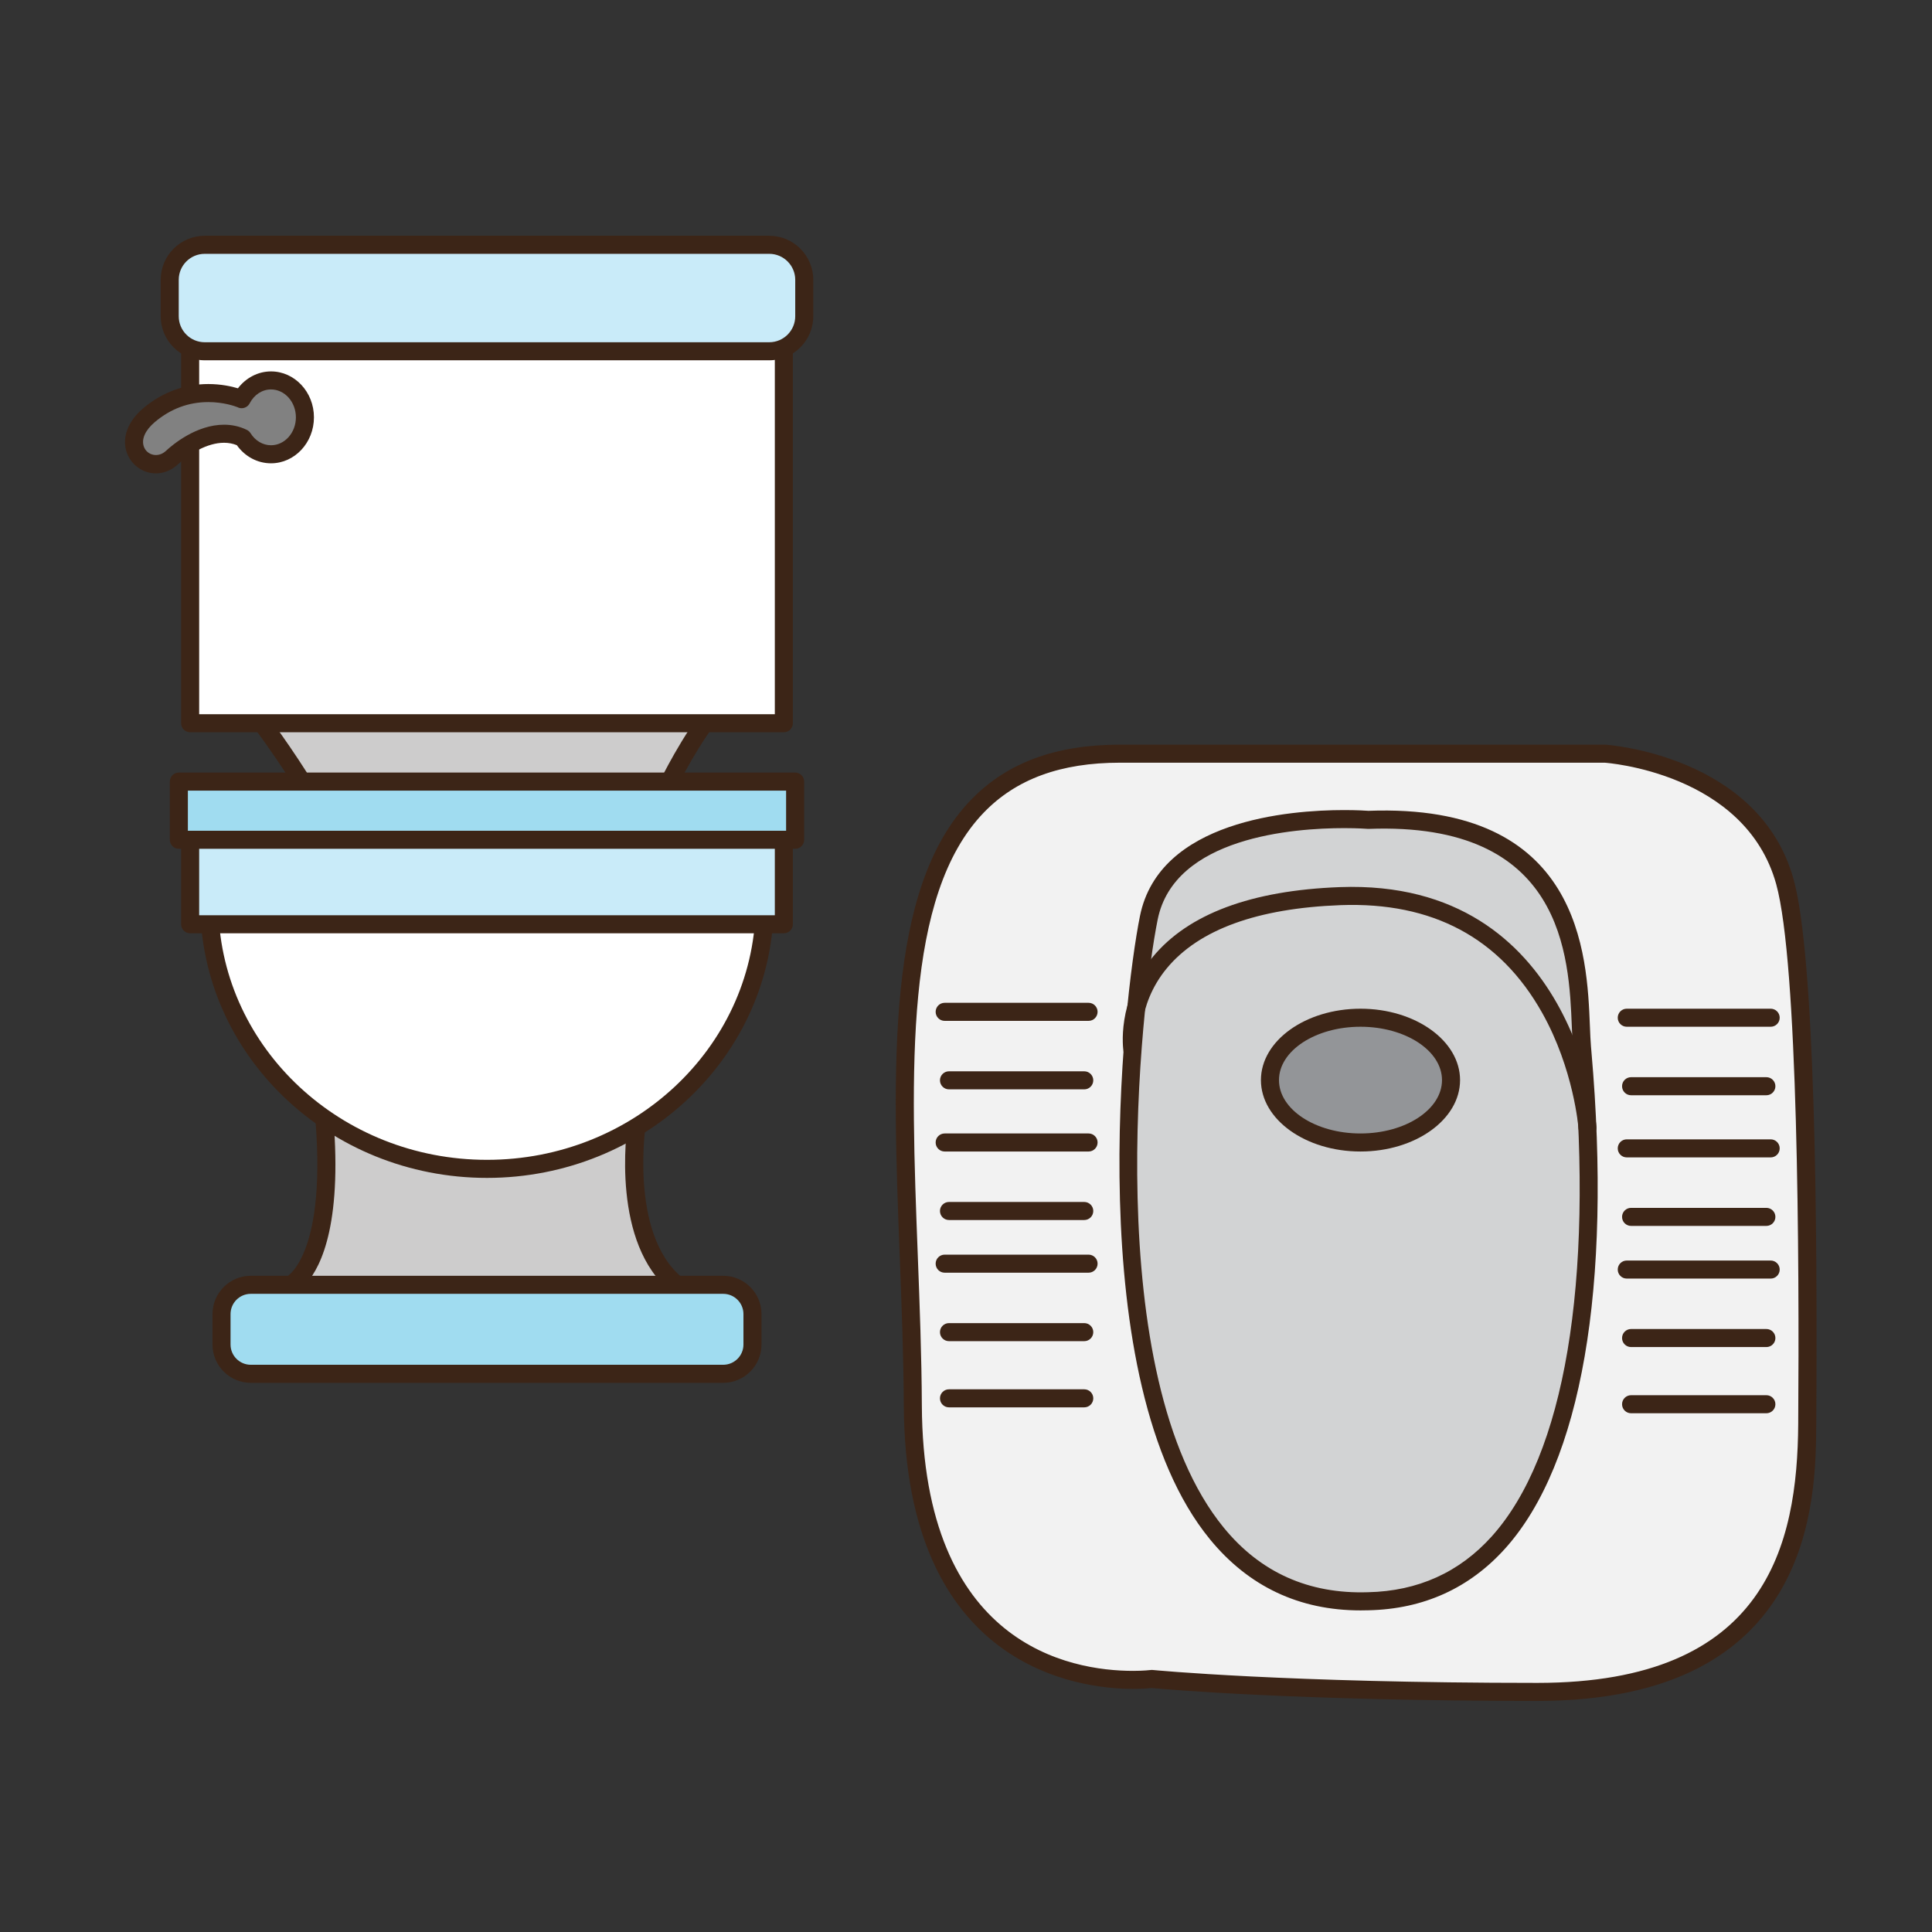 <?xml version="1.0" encoding="utf-8"?>
<!-- Generator: Adobe Illustrator 16.0.0, SVG Export Plug-In . SVG Version: 6.00 Build 0)  -->
<!DOCTYPE svg PUBLIC "-//W3C//DTD SVG 1.1//EN" "http://www.w3.org/Graphics/SVG/1.1/DTD/svg11.dtd">
<svg version="1.1" id="Layer_1" xmlns="http://www.w3.org/2000/svg" xmlns:xlink="http://www.w3.org/1999/xlink" x="0px" y="0px"
	 width="500px" height="500px" viewBox="0 0 500 500" enable-background="new 0 0 500 500" xml:space="preserve">
<rect x="0" y="0" width="500" height="500" fill="#333333" stroke="none"/>
<g id="Layer_1_copy_75">
	<g>
		<g>
			<g>
				<path fill="#CDCCCC" d="M62.235,179.902c0,0,8.873,10.761,17.647,25.204c8.78,14.438,52.661,10.757,52.661,10.757l40.772-4.53
					v-9.062c0,0,9.629-19.25,16.135-22.37c6.515-3.109-73.61-20.098-73.61-20.098L62.235,179.902z"/>
			</g>
			<g>
				<path fill="#3C2517" d="M120.577,218.619L120.577,218.619c-16.062,0-36.507-2.135-42.688-12.3
					c-8.582-14.117-17.37-24.823-17.457-24.929c-0.479-0.585-0.649-1.362-0.455-2.088c0.193-0.729,0.73-1.318,1.433-1.585
					l53.61-20.102c0.416-0.153,0.867-0.193,1.303-0.094c0.186,0.035,18.619,3.948,36.873,8.312
					c38.453,9.179,38.692,11.197,38.946,13.328c0.111,0.934-0.273,2.174-1.687,2.85c-4.116,1.977-11.146,13.602-14.804,20.82v8.504
					c0,1.19-0.898,2.191-2.079,2.32l-40.771,4.528C132.533,218.207,127.561,218.619,120.577,218.619z M66.058,180.965
					c3.154,4.062,9.549,12.606,15.824,22.928c3.886,6.389,17.985,10.055,38.695,10.055c6.774,0,11.725-0.408,11.771-0.412
					l38.635-4.294v-6.97c0-0.361,0.081-0.718,0.243-1.044c0.897-1.796,8.084-15.926,14.578-21.612
					c-8.845-3.548-40.714-11.209-69.78-17.39L66.058,180.965z"/>
			</g>
		</g>
		<g>
			<g>
				<rect x="49.208" y="79.961" fill="#FFFFFF" width="153.65" height="107.209"/>
			</g>
			<g>
				<path fill="#3C2517" d="M202.858,189.505H49.208c-1.286,0-2.334-1.044-2.334-2.335V79.961c0-1.291,1.048-2.335,2.334-2.335
					h153.65c1.287,0,2.334,1.044,2.334,2.335V187.17C205.192,188.461,204.146,189.505,202.858,189.505z M51.544,184.835h148.979
					V82.296H51.544V184.835z"/>
			</g>
		</g>
		<g>
			<g>
				<path fill="#C9EBF9" d="M208.14,81.845c0,4.985-4.081,9.062-9.061,9.062H52.983c-4.982,0-9.061-4.077-9.061-9.062v-9.427
					c0-4.988,4.078-9.062,9.061-9.062h146.096c4.979,0,9.061,4.074,9.061,9.062V81.845z"/>
			</g>
			<g>
				<path fill="#3C2517" d="M199.079,93.242H52.983c-6.286,0-11.396-5.109-11.396-11.397v-9.427c0-6.287,5.11-11.401,11.396-11.401
					h146.096c6.282,0,11.396,5.114,11.396,11.401v9.427C210.476,88.133,205.361,93.242,199.079,93.242z M52.983,65.691
					c-3.712,0-6.726,3.018-6.726,6.727v9.427c0,3.709,3.014,6.728,6.726,6.728h146.096c3.707,0,6.727-3.018,6.727-6.728v-9.427
					c0-3.708-3.02-6.727-6.727-6.727H52.983z"/>
			</g>
		</g>
		<g>
			<g>
				<path fill="#CDCCCC" d="M75.193,332.507c0,0,12.458-5.373,8.497-45.866c-3.965-40.482,33.407-30.291,33.407-30.291
					l44.731,12.739l3.117,20.39c0,0-5.099,30.58,10.195,43.028c15.284,12.464-75.878,13.595-75.878,13.595L75.193,332.507z"/>
			</g>
			<g>
				<path fill="#3C2517" d="M99.264,348.441c-0.4,0-0.798-0.105-1.15-0.301l-24.065-13.597c-0.776-0.438-1.232-1.276-1.186-2.162
					c0.048-0.884,0.593-1.668,1.408-2.018c0.04-0.024,10.767-5.945,7.093-43.497c-1.143-11.68,0.95-20.553,6.22-26.365
					c4.529-4.988,11.405-7.63,19.891-7.63c5.683,0,10.055,1.174,10.239,1.226l44.757,12.746c0.879,0.252,1.531,0.989,1.668,1.893
					l3.117,20.389c0.039,0.243,0.035,0.495-0.004,0.736c-0.052,0.291-4.691,29.396,9.367,40.837
					c2.833,2.315,2.842,4.493,2.348,5.915c-3.432,9.822-56.862,11.546-79.675,11.828C99.282,348.441,99.275,348.441,99.264,348.441z
					 M79.282,332.135l20.581,11.629c34.125-0.464,72.072-3.875,74.662-8.639c-0.07-0.018-0.271-0.326-0.858-0.805
					c-15.396-12.531-11.66-41.049-11.086-44.848l-2.836-18.549l-43.288-12.326c-0.007-0.004-3.96-1.057-8.983-1.057
					c-4.968,0-11.86,1.057-16.429,6.1c-4.348,4.793-6.04,12.453-5.031,22.771C88.911,316.02,83.217,327.7,79.282,332.135z"/>
			</g>
		</g>
		<g>
			<g>
				<path fill="#A0DCF0" d="M194.739,347.971c0,4.163-3.42,7.566-7.575,7.566H64.906c-4.171,0-7.577-3.403-7.577-7.566v-7.893
					c0-4.156,3.406-7.571,7.577-7.571h122.258c4.155,0,7.575,3.415,7.575,7.571V347.971z"/>
			</g>
			<g>
				<path fill="#3C2517" d="M187.164,357.874H64.906c-5.465,0-9.912-4.442-9.912-9.901v-7.894c0-5.464,4.447-9.906,9.912-9.906
					h122.258c5.464,0,9.909,4.442,9.909,9.906v7.894C197.073,353.43,192.628,357.874,187.164,357.874z M64.906,334.843
					c-2.891,0-5.241,2.351-5.241,5.235v7.893c0,2.885,2.351,5.231,5.241,5.231h122.258c2.889,0,5.239-2.347,5.239-5.231v-7.893
					c0-2.885-2.351-5.235-5.239-5.235H64.906z"/>
			</g>
		</g>
		<g>
			<g>
				<path fill="#FFFFFF" d="M54.161,233.807c0,37.938,32.188,68.696,71.873,68.696c39.689,0,71.872-30.758,71.872-68.696
					l-55.408-23.964L54.161,233.807z"/>
			</g>
			<g>
				<path fill="#3C2517" d="M126.034,304.838c-40.92,0-74.207-31.863-74.207-71.031c0-1.052,0.71-1.975,1.726-2.253l88.332-23.968
					c0.515-0.133,1.057-0.093,1.543,0.11l55.404,23.968c0.852,0.372,1.408,1.212,1.408,2.143
					C200.24,272.975,166.952,304.838,126.034,304.838z M56.528,235.588c0.989,35.77,31.786,64.576,69.506,64.576
					c37.805,0,68.664-28.939,69.517-64.827l-53.23-23.03L56.528,235.588z"/>
			</g>
		</g>
		<g>
			<g>
				<rect x="49.208" y="209.058" fill="#C9EBF9" width="153.65" height="30.138"/>
			</g>
			<g>
				<path fill="#3C2517" d="M202.858,241.531H49.208c-1.286,0-2.334-1.044-2.334-2.335v-30.138c0-1.287,1.048-2.335,2.334-2.335
					h153.65c1.287,0,2.334,1.048,2.334,2.335v30.138C205.192,240.487,204.146,241.531,202.858,241.531z M51.544,236.86h148.979
					v-25.467H51.544V236.86z"/>
			</g>
		</g>
		<g>
			<g>
				<rect x="46.284" y="202.272" fill="#A0DCF0" width="159.493" height="15.063"/>
			</g>
			<g>
				<path fill="#3C2517" d="M205.777,219.67H46.284c-1.29,0-2.334-1.044-2.334-2.335v-15.063c0-1.292,1.044-2.335,2.334-2.335
					h159.493c1.292,0,2.336,1.044,2.336,2.335v15.063C208.113,218.626,207.069,219.67,205.777,219.67z M48.62,215h154.822v-10.393
					H48.62V215z"/>
			</g>
		</g>
		<g>
			<g>
				<path fill="#818181" d="M70.139,98.454c-3.27,0-6.087,1.97-7.602,4.859l-0.02-0.023c0,0-12.505-5.514-23.944,4.155
					c-9.133,7.712-0.07,16.559,5.941,10.966c4.105-3.811,11.779-8.273,18.348-5.059l0,0c1.581,2.543,4.25,4.215,7.276,4.215
					c4.848,0,8.775-4.282,8.775-9.561C78.914,102.736,74.986,98.454,70.139,98.454z"/>
			</g>
			<g>
				<path fill="#3C2517" d="M40.339,122.508c-3.323,0-6.33-2.123-7.488-5.286c-1.401-3.827,0.174-8.152,4.211-11.562
					c4.855-4.101,10.684-6.271,16.856-6.271c3.266,0,5.97,0.6,7.657,1.103c2.093-2.739,5.229-4.372,8.563-4.372
					c6.126,0,11.11,5.333,11.11,11.887c0,6.562-4.984,11.896-11.11,11.896c-3.489,0-6.746-1.742-8.847-4.693
					c-1.023-0.412-2.134-0.624-3.304-0.624c-4.363,0-9,2.861-11.884,5.542C44.429,121.684,42.431,122.508,40.339,122.508z
					 M53.918,104.058c-5.129,0-9.779,1.743-13.841,5.169c-2.513,2.123-3.544,4.45-2.838,6.389c0.805,2.198,3.669,2.959,5.687,1.087
					c1.715-1.594,7.869-6.789,15.062-6.789c2.096,0,4.082,0.451,5.903,1.342c0.388,0.192,0.722,0.49,0.957,0.863
					c1.209,1.947,3.187,3.112,5.29,3.112c3.552,0,6.44-3.242,6.44-7.226c0-3.979-2.889-7.217-6.44-7.217
					c-2.28,0-4.349,1.347-5.53,3.606c-0.349,0.667-1.005,1.126-1.75,1.229c-0.494,0.074-0.992-0.02-1.42-0.255
					C60.778,105.114,57.835,104.058,53.918,104.058z"/>
			</g>
		</g>
	</g>
	<g>
		<g>
			<path fill="#F2F2F2" d="M289.866,195.047h125.508c0,0,37.985,2.237,46.553,33.147c5.621,20.278,6.111,92.833,5.785,140.33
				c-0.173,24.89-3.921,69.341-69.839,69.341s-99.812-3.354-99.812-3.354s-61.452,8.194-61.824-70.765
				C235.863,284.799,218.733,195.047,289.866,195.047z"/>
			<path fill="#3C2517" d="M397.873,440.199c-62.319,0-96.516-3.037-99.788-3.339c-0.646,0.069-2.37,0.227-4.847,0.227
				c-13.838,0-59.015-5.286-59.335-73.327c-0.06-12.716-0.562-25.879-1.053-38.607c-1.868-48.971-3.63-95.227,18.367-118.079
				c9.301-9.663,21.945-14.36,38.648-14.36h125.508c0.533,0.027,39.894,2.708,48.807,34.855
				c5.519,19.913,6.235,87.649,5.866,140.973C469.91,388.139,469.553,440.199,397.873,440.199z M298.062,432.177
				c0.078,0,0.153,0.003,0.228,0.008c0.338,0.035,34.569,3.345,99.584,3.345c59.419,0,67.288-35.819,67.503-67.021
				c0.299-43.408-0.042-119.278-5.698-139.689c-8.009-28.909-44.082-31.417-44.445-31.44l-125.365,0.003
				c-15.367,0-26.906,4.23-35.286,12.932c-20.615,21.42-18.888,66.711-17.059,114.663c0.485,12.767,0.991,25.969,1.05,38.76
				c0.295,61.988,38.323,68.681,54.667,68.681c2.785,0,4.501-0.221,4.519-0.221C297.854,432.18,297.959,432.177,298.062,432.177z"/>
		</g>
		<g>
			<path fill="#EF3F54" d="M375.526,289.643c0,8.229-9.589,14.897-21.412,14.897c-11.83,0-21.418-6.668-21.418-14.897
				c0-8.228,9.588-14.897,21.418-14.897C365.938,274.745,375.526,281.416,375.526,289.643z"/>
			<path fill="#3C2517" d="M354.114,306.876c-13.098,0-23.754-7.731-23.754-17.233s10.656-17.231,23.754-17.231
				c13.092,0,23.748,7.729,23.748,17.231S367.206,306.876,354.114,306.876z M354.114,277.084c-10.522,0-19.083,5.632-19.083,12.559
				c0,6.928,8.561,12.563,19.083,12.563c10.518,0,19.074-5.636,19.074-12.563C373.188,282.716,364.632,277.084,354.114,277.084z"/>
		</g>
		<g>
			<path fill="#D2D3D4" d="M354.114,212.178c0,0-50.84-4.097-56.798,25.326c-5.957,29.423-21.603,179.506,56.798,176.898
				c69.458-1.491,56.614-127.844,55.302-143.383C408.104,255.486,412.587,209.945,354.114,212.178z"/>
			<path fill="#3C2517" d="M352.107,416.77c-15.874,0-29.004-6.209-39.015-18.453c-33.422-40.868-22.548-139.142-18.065-161.275
				c5.004-24.721,38.619-27.395,52.834-27.395c3.405,0,5.707,0.15,6.295,0.193c55.051-2.057,56.56,37.169,57.312,55.765
				c0.079,1.971,0.149,3.736,0.274,5.221l0.118,1.365c5.33,60.908-2.583,106.541-22.275,128.504
				c-9.274,10.338-21.193,15.738-35.425,16.045C353.489,416.757,352.794,416.77,352.107,416.77z M347.861,214.317
				c-13.069,0-43.938,2.308-48.253,23.65c-4.396,21.708-15.169,117.936,17.1,157.389c9.485,11.603,22.006,17.207,37.327,16.711
				c12.911-0.277,23.692-5.151,32.066-14.492c18.827-20.988,26.319-65.373,21.104-124.979l-0.118-1.378
				c-0.13-1.538-0.205-3.376-0.292-5.429c-0.745-18.446-2.139-53.186-52.598-51.275c-0.095,0-0.185,0-0.273-0.008
				C353.902,214.501,351.543,214.317,347.861,214.317z"/>
		</g>
		<g>
			<path fill="#3C2517" d="M410.841,294.199c-1.218,0-2.241-0.938-2.327-2.17c-0.013-0.149-1.193-15.329-9.437-29.969
				c-10.891-19.342-28.378-28.686-52.144-27.811c-21.494,0.808-36.616,6.295-44.937,16.311c-8.142,9.801-6.638,20.711-6.621,20.82
				c0.188,1.271-0.687,2.461-1.962,2.652c-1.268,0.189-2.462-0.676-2.656-1.95c-0.083-0.521-1.873-12.972,7.574-24.418
				c9.194-11.138,25.487-17.222,48.43-18.081c61.15-2.245,66.361,61.471,66.405,62.116c0.094,1.282-0.876,2.399-2.163,2.491
				C410.95,294.199,410.891,294.199,410.841,294.199z"/>
		</g>
		<g>
			<line fill="none" x1="244.479" y1="261.863" x2="281.721" y2="261.863"/>
			<path fill="#3C2517" d="M281.721,264.199h-37.242c-1.29,0-2.334-1.049-2.334-2.336c0-1.29,1.044-2.338,2.334-2.338h37.242
				c1.29,0,2.334,1.048,2.334,2.338C284.055,263.15,283.011,264.199,281.721,264.199z"/>
		</g>
		<g>
			<line fill="none" x1="245.598" y1="279.588" x2="280.604" y2="279.588"/>
			<path fill="#3C2517" d="M280.604,281.924h-35.006c-1.29,0-2.335-1.049-2.335-2.336c0-1.291,1.045-2.336,2.335-2.336h35.006
				c1.287,0,2.336,1.045,2.336,2.336C282.939,280.875,281.893,281.924,280.604,281.924z"/>
		</g>
		<g>
			<line fill="none" x1="244.479" y1="295.675" x2="281.721" y2="295.675"/>
			<path fill="#3C2517" d="M281.721,298.009h-37.242c-1.29,0-2.334-1.044-2.334-2.334c0-1.292,1.044-2.336,2.334-2.336h37.242
				c1.29,0,2.334,1.044,2.334,2.336C284.055,296.965,283.011,298.009,281.721,298.009z"/>
		</g>
		<g>
			<line fill="none" x1="245.598" y1="313.402" x2="280.604" y2="313.402"/>
			<path fill="#3C2517" d="M280.604,315.741h-35.006c-1.29,0-2.335-1.046-2.335-2.339c0-1.287,1.045-2.334,2.335-2.334h35.006
				c1.287,0,2.336,1.047,2.336,2.334C282.939,314.695,281.893,315.741,280.604,315.741z"/>
		</g>
		<g>
			<line fill="none" x1="244.479" y1="327.036" x2="281.721" y2="327.036"/>
			<path fill="#3C2517" d="M281.721,329.372h-37.242c-1.29,0-2.334-1.044-2.334-2.336c0-1.29,1.044-2.334,2.334-2.334h37.242
				c1.29,0,2.334,1.044,2.334,2.334C284.055,328.328,283.011,329.372,281.721,329.372z"/>
		</g>
		<g>
			<line fill="none" x1="245.598" y1="344.756" x2="280.604" y2="344.756"/>
			<path fill="#3C2517" d="M280.604,347.092h-35.006c-1.29,0-2.335-1.044-2.335-2.336c0-1.291,1.045-2.335,2.335-2.335h35.006
				c1.287,0,2.336,1.044,2.336,2.335C282.939,346.048,281.893,347.092,280.604,347.092z"/>
		</g>
		<g>
			<line fill="none" x1="245.598" y1="361.887" x2="280.604" y2="361.887"/>
			<path fill="#3C2517" d="M280.604,364.223h-35.006c-1.29,0-2.335-1.045-2.335-2.336s1.045-2.336,2.335-2.336h35.006
				c1.287,0,2.336,1.045,2.336,2.336S281.893,364.223,280.604,364.223z"/>
		</g>
		<g>
			
				<path fill="#EF3F54" stroke="#3C2517" stroke-width="3.753" stroke-linecap="round" stroke-linejoin="round" stroke-miterlimit="10" d="
				M263.098,261.863"/>
		</g>
		<g>
			<line fill="none" x1="421.005" y1="263.386" x2="458.25" y2="263.386"/>
			<path fill="#3C2517" d="M458.25,265.721h-37.245c-1.29,0-2.334-1.043-2.334-2.334s1.044-2.335,2.334-2.335h37.245
				c1.29,0,2.334,1.044,2.334,2.335S459.54,265.721,458.25,265.721z"/>
		</g>
		<g>
			<line fill="none" x1="422.123" y1="281.111" x2="457.135" y2="281.111"/>
			<path fill="#3C2517" d="M457.135,283.451h-35.012c-1.292,0-2.335-1.049-2.335-2.34c0-1.287,1.043-2.336,2.335-2.336h35.012
				c1.292,0,2.336,1.049,2.336,2.336C459.471,282.402,458.427,283.451,457.135,283.451z"/>
		</g>
		<g>
			<line fill="none" x1="421.005" y1="297.198" x2="458.25" y2="297.198"/>
			<path fill="#3C2517" d="M458.25,299.533h-37.245c-1.29,0-2.334-1.045-2.334-2.335c0-1.292,1.044-2.337,2.334-2.337h37.245
				c1.29,0,2.334,1.045,2.334,2.337C460.584,298.489,459.54,299.533,458.25,299.533z"/>
		</g>
		<g>
			<line fill="none" x1="422.123" y1="314.93" x2="457.135" y2="314.93"/>
			<path fill="#3C2517" d="M457.135,317.266h-35.012c-1.292,0-2.335-1.045-2.335-2.336s1.043-2.336,2.335-2.336h35.012
				c1.292,0,2.336,1.045,2.336,2.336S458.427,317.266,457.135,317.266z"/>
		</g>
		<g>
			<line fill="none" x1="421.005" y1="328.559" x2="458.25" y2="328.559"/>
			<path fill="#3C2517" d="M458.25,330.895h-37.245c-1.29,0-2.334-1.043-2.334-2.336c0-1.291,1.044-2.334,2.334-2.334h37.245
				c1.29,0,2.334,1.043,2.334,2.334C460.584,329.852,459.54,330.895,458.25,330.895z"/>
		</g>
		<g>
			<line fill="none" x1="422.123" y1="346.283" x2="457.135" y2="346.283"/>
			<path fill="#3C2517" d="M457.135,348.619h-35.012c-1.292,0-2.335-1.044-2.335-2.336c0-1.291,1.043-2.335,2.335-2.335h35.012
				c1.292,0,2.336,1.044,2.336,2.335C459.471,347.575,458.427,348.619,457.135,348.619z"/>
		</g>
		<g>
			<line fill="none" x1="422.123" y1="363.414" x2="457.135" y2="363.414"/>
			<path fill="#3C2517" d="M457.135,365.749h-35.012c-1.292,0-2.335-1.044-2.335-2.335s1.043-2.336,2.335-2.336h35.012
				c1.292,0,2.336,1.045,2.336,2.336S458.427,365.749,457.135,365.749z"/>
		</g>
		<g>
			
				<path fill="#EF3F54" stroke="#3C2517" stroke-width="3.753" stroke-linecap="round" stroke-linejoin="round" stroke-miterlimit="10" d="
				M439.628,263.386"/>
		</g>
		<g>
			<path fill="#939598" d="M375.526,279.532c0,8.913-10.49,16.144-23.436,16.144c-12.938,0-23.429-7.23-23.429-16.144
				c0-8.921,10.49-16.146,23.429-16.146C365.036,263.386,375.526,270.611,375.526,279.532z"/>
			<path fill="#3C2517" d="M352.092,298.009c-14.206,0-25.765-8.288-25.765-18.478c0-10.191,11.559-18.479,25.765-18.479
				c14.208,0,25.771,8.288,25.771,18.479C377.862,289.721,366.3,298.009,352.092,298.009z M352.092,265.721
				c-11.632,0-21.095,6.193-21.095,13.812c0,7.614,9.463,13.808,21.095,13.808c11.634,0,21.098-6.193,21.098-13.808
				C373.188,271.915,363.726,265.721,352.092,265.721z"/>
		</g>
	</g>
</g>
</svg>
